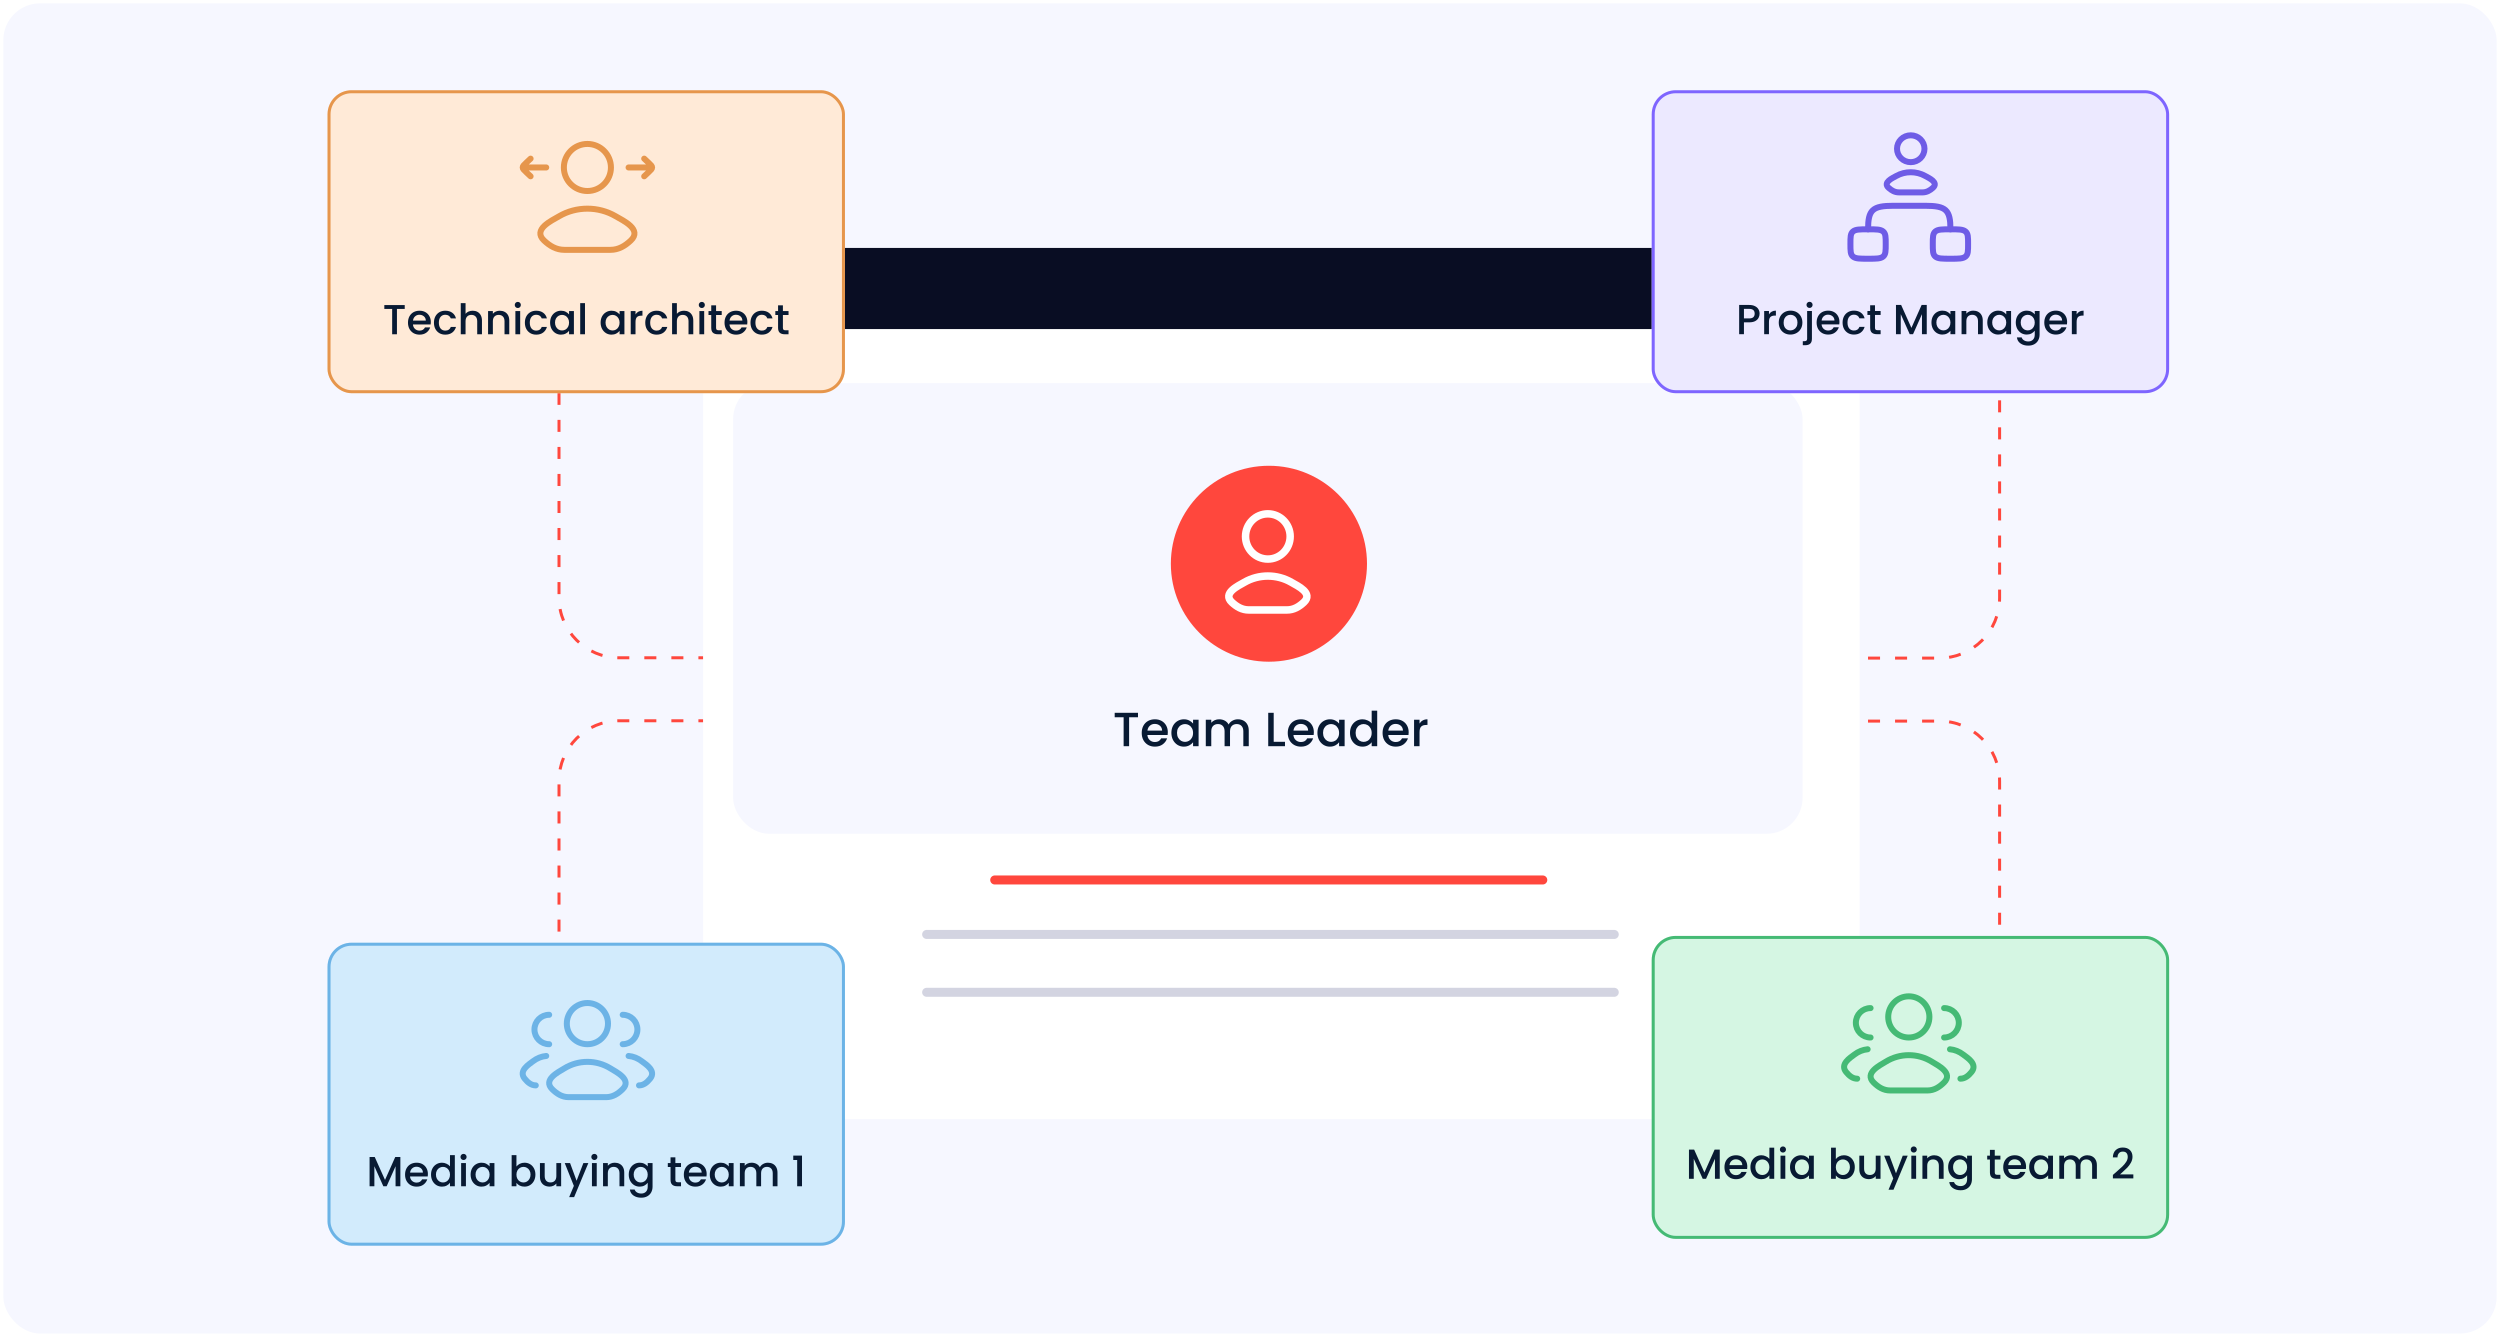 <svg width="748" height="400" viewBox="0 0 748 400" fill="none" xmlns="http://www.w3.org/2000/svg">
<rect x="0.5" y="0.5" width="747" height="399" rx="11.5" fill="#F6F7FF"/>
<rect x="0.5" y="0.5" width="747" height="399" rx="11.5" stroke="white"/>
<path d="M253.011 196.807H185.231C175.303 196.807 167.254 188.759 167.254 178.83V114.59" stroke="#FF473D" stroke-width="0.899" stroke-dasharray="3.6 4.49"/>
<path d="M253.011 215.649H185.231C175.303 215.649 167.254 223.698 167.254 233.626V297.866" stroke="#FF473D" stroke-width="0.899" stroke-dasharray="3.6 4.49"/>
<path d="M494.189 196.896H580.304C590.233 196.896 598.281 188.847 598.281 178.919V114.642" stroke="#FF473D" stroke-width="0.899" stroke-dasharray="3.6 4.49"/>
<path d="M494.189 215.747H580.304C590.233 215.747 598.281 223.795 598.281 233.724V298" stroke="#FF473D" stroke-width="0.899" stroke-dasharray="3.6 4.49"/>
<g filter="url(#filter0_d_9757_24540)">
<path d="M206.762 83.765C206.762 78.474 210.676 74.184 215.504 74.184H544.08C548.908 74.184 552.822 78.474 552.822 83.765V321.677C552.822 326.969 548.908 331.258 544.08 331.258H215.504C210.676 331.258 206.762 326.969 206.762 321.677V83.765Z" fill="white"/>
</g>
<path d="M206.762 75.089C206.762 74.589 210.676 74.184 215.504 74.184H544.08C548.908 74.184 552.822 74.589 552.822 75.089V97.549C552.822 98.049 548.908 98.454 544.08 98.454H215.504C210.676 98.454 206.762 98.049 206.762 97.549V75.089Z" fill="#090D23"/>
<path fill-rule="evenodd" clip-rule="evenodd" d="M537.603 79.068C541.891 79.068 545.367 82.544 545.367 86.832C545.367 91.12 541.891 94.596 537.603 94.596C533.315 94.596 529.839 91.12 529.839 86.832C529.839 82.544 533.315 79.068 537.603 79.068ZM537.603 82.765C539.849 82.765 541.669 84.586 541.669 86.832C541.669 89.078 539.849 90.899 537.603 90.899C535.357 90.899 533.536 89.078 533.536 86.832C533.536 84.586 535.357 82.765 537.603 82.765Z" fill="white"/>
<path fill-rule="evenodd" clip-rule="evenodd" d="M537.891 83.934C537.732 83.915 537.609 83.782 537.605 83.62V83.62V78.641C537.605 78.59 537.604 78.539 537.605 78.489C537.614 78.176 537.871 77.924 538.187 77.924C538.204 77.924 538.221 77.925 538.238 77.926C538.249 77.927 538.259 77.928 538.269 77.929C542.675 78.241 546.231 81.815 546.511 86.214C546.512 86.226 546.512 86.238 546.512 86.249C546.512 86.532 546.311 86.767 546.045 86.82C546.015 86.826 545.98 86.831 545.95 86.831L540.834 86.832H540.829H540.825C540.656 86.832 540.517 86.702 540.501 86.536C540.363 85.161 539.267 84.068 537.891 83.934L537.891 83.934Z" fill="#FF473D"/>
<rect x="219.346" y="114.633" width="319.994" height="134.829" rx="10.786" fill="#F6F7FF"/>
<ellipse cx="379.662" cy="168.671" rx="28.444" ry="28.415" fill="#FF473D" stroke="#FF473D" stroke-width="1.798"/>
<path d="M372.302 174.231C370.465 175.3 365.649 177.483 368.583 180.214C370.015 181.548 371.611 182.502 373.618 182.502H385.067C387.073 182.502 388.669 181.548 390.102 180.214C393.036 177.483 388.219 175.3 386.383 174.231C382.075 171.724 376.61 171.724 372.302 174.231Z" stroke="white" stroke-width="2.247"/>
<path d="M386.02 160.507C386.02 164.245 383.03 167.275 379.342 167.275C375.655 167.275 372.665 164.245 372.665 160.507C372.665 156.769 375.655 153.739 379.342 153.739C383.03 153.739 386.02 156.769 386.02 160.507Z" stroke="white" stroke-width="2.247"/>
<path d="M340.489 213.271V214.608H337.828V223.266H336.189V214.608H333.514V213.271H340.489ZM349.412 219.11C349.412 219.407 349.393 219.675 349.354 219.915H343.3C343.348 220.548 343.583 221.056 344.004 221.44C344.426 221.823 344.944 222.015 345.558 222.015C346.44 222.015 347.063 221.646 347.427 220.908H349.196C348.957 221.636 348.52 222.235 347.888 222.705C347.264 223.165 346.488 223.396 345.558 223.396C344.8 223.396 344.12 223.228 343.515 222.892C342.921 222.547 342.451 222.068 342.106 221.454C341.771 220.831 341.603 220.112 341.603 219.297C341.603 218.482 341.766 217.767 342.092 217.154C342.427 216.531 342.892 216.051 343.487 215.716C344.091 215.38 344.781 215.212 345.558 215.212C346.306 215.212 346.972 215.375 347.557 215.701C348.142 216.027 348.597 216.488 348.923 217.082C349.249 217.667 349.412 218.343 349.412 219.11ZM347.701 218.592C347.691 217.988 347.475 217.504 347.053 217.139C346.632 216.775 346.109 216.593 345.486 216.593C344.92 216.593 344.436 216.775 344.033 217.139C343.631 217.494 343.391 217.978 343.314 218.592H347.701ZM350.479 219.268C350.479 218.472 350.642 217.767 350.968 217.154C351.304 216.54 351.754 216.066 352.32 215.73C352.895 215.385 353.528 215.212 354.218 215.212C354.841 215.212 355.383 215.337 355.843 215.586C356.313 215.826 356.687 216.128 356.965 216.492V215.342H358.619V223.266H356.965V222.087C356.687 222.461 356.308 222.772 355.829 223.022C355.35 223.271 354.803 223.396 354.189 223.396C353.509 223.396 352.885 223.223 352.32 222.878C351.754 222.523 351.304 222.034 350.968 221.411C350.642 220.778 350.479 220.064 350.479 219.268ZM356.965 219.297C356.965 218.75 356.85 218.276 356.62 217.873C356.399 217.47 356.107 217.163 355.743 216.953C355.378 216.742 354.985 216.636 354.563 216.636C354.141 216.636 353.748 216.742 353.384 216.953C353.02 217.154 352.722 217.456 352.492 217.859C352.272 218.252 352.162 218.721 352.162 219.268C352.162 219.814 352.272 220.294 352.492 220.706C352.722 221.118 353.02 221.435 353.384 221.655C353.758 221.866 354.151 221.972 354.563 221.972C354.985 221.972 355.378 221.866 355.743 221.655C356.107 221.444 356.399 221.138 356.62 220.735C356.85 220.323 356.965 219.843 356.965 219.297ZM370.365 215.212C370.988 215.212 371.544 215.342 372.033 215.601C372.532 215.86 372.92 216.243 373.198 216.751C373.486 217.259 373.63 217.873 373.63 218.592V223.266H372.005V218.837C372.005 218.127 371.827 217.585 371.472 217.211C371.118 216.828 370.634 216.636 370.02 216.636C369.406 216.636 368.917 216.828 368.553 217.211C368.198 217.585 368.021 218.127 368.021 218.837V223.266H366.396V218.837C366.396 218.127 366.218 217.585 365.864 217.211C365.509 216.828 365.025 216.636 364.411 216.636C363.797 216.636 363.308 216.828 362.944 217.211C362.589 217.585 362.412 218.127 362.412 218.837V223.266H360.772V215.342H362.412V216.248C362.68 215.922 363.021 215.668 363.433 215.486C363.845 215.303 364.286 215.212 364.756 215.212C365.389 215.212 365.955 215.347 366.453 215.615C366.952 215.883 367.335 216.272 367.604 216.78C367.843 216.301 368.217 215.922 368.726 215.644C369.234 215.356 369.78 215.212 370.365 215.212ZM381.091 221.943H384.471V223.266H379.452V213.271H381.091V221.943ZM393.105 219.11C393.105 219.407 393.086 219.675 393.047 219.915H386.993C387.041 220.548 387.276 221.056 387.697 221.44C388.119 221.823 388.637 222.015 389.251 222.015C390.133 222.015 390.756 221.646 391.12 220.908H392.889C392.65 221.636 392.213 222.235 391.58 222.705C390.957 223.165 390.181 223.396 389.251 223.396C388.493 223.396 387.812 223.228 387.208 222.892C386.614 222.547 386.144 222.068 385.799 221.454C385.463 220.831 385.296 220.112 385.296 219.297C385.296 218.482 385.459 217.767 385.785 217.154C386.12 216.531 386.585 216.051 387.18 215.716C387.784 215.38 388.474 215.212 389.251 215.212C389.999 215.212 390.665 215.375 391.25 215.701C391.835 216.027 392.29 216.488 392.616 217.082C392.942 217.667 393.105 218.343 393.105 219.11ZM391.394 218.592C391.384 217.988 391.168 217.504 390.746 217.139C390.324 216.775 389.802 216.593 389.179 216.593C388.613 216.593 388.129 216.775 387.726 217.139C387.323 217.494 387.084 217.978 387.007 218.592H391.394ZM394.172 219.268C394.172 218.472 394.335 217.767 394.661 217.154C394.996 216.54 395.447 216.066 396.013 215.73C396.588 215.385 397.221 215.212 397.911 215.212C398.534 215.212 399.076 215.337 399.536 215.586C400.006 215.826 400.38 216.128 400.658 216.492V215.342H402.312V223.266H400.658V222.087C400.38 222.461 400.001 222.772 399.522 223.022C399.043 223.271 398.496 223.396 397.882 223.396C397.202 223.396 396.578 223.223 396.013 222.878C395.447 222.523 394.996 222.034 394.661 221.411C394.335 220.778 394.172 220.064 394.172 219.268ZM400.658 219.297C400.658 218.75 400.543 218.276 400.313 217.873C400.092 217.47 399.8 217.163 399.436 216.953C399.071 216.742 398.678 216.636 398.256 216.636C397.834 216.636 397.441 216.742 397.077 216.953C396.713 217.154 396.415 217.456 396.185 217.859C395.965 218.252 395.855 218.721 395.855 219.268C395.855 219.814 395.965 220.294 396.185 220.706C396.415 221.118 396.713 221.435 397.077 221.655C397.451 221.866 397.844 221.972 398.256 221.972C398.678 221.972 399.071 221.866 399.436 221.655C399.8 221.444 400.092 221.138 400.313 220.735C400.543 220.323 400.658 219.843 400.658 219.297ZM403.919 219.268C403.919 218.472 404.082 217.767 404.408 217.154C404.743 216.54 405.194 216.066 405.76 215.73C406.335 215.385 406.973 215.212 407.673 215.212C408.19 215.212 408.698 215.327 409.197 215.558C409.705 215.778 410.108 216.075 410.405 216.449V212.624H412.059V223.266H410.405V222.072C410.137 222.456 409.763 222.772 409.283 223.022C408.813 223.271 408.272 223.396 407.658 223.396C406.968 223.396 406.335 223.223 405.76 222.878C405.194 222.523 404.743 222.034 404.408 221.411C404.082 220.778 403.919 220.064 403.919 219.268ZM410.405 219.297C410.405 218.75 410.29 218.276 410.06 217.873C409.839 217.47 409.547 217.163 409.183 216.953C408.818 216.742 408.425 216.636 408.003 216.636C407.581 216.636 407.188 216.742 406.824 216.953C406.46 217.154 406.162 217.456 405.932 217.859C405.712 218.252 405.602 218.721 405.602 219.268C405.602 219.814 405.712 220.294 405.932 220.706C406.162 221.118 406.46 221.435 406.824 221.655C407.198 221.866 407.591 221.972 408.003 221.972C408.425 221.972 408.818 221.866 409.183 221.655C409.547 221.444 409.839 221.138 410.06 220.735C410.29 220.323 410.405 219.843 410.405 219.297ZM421.475 219.11C421.475 219.407 421.456 219.675 421.418 219.915H415.363C415.411 220.548 415.646 221.056 416.068 221.44C416.489 221.823 417.007 222.015 417.621 222.015C418.503 222.015 419.126 221.646 419.49 220.908H421.259C421.02 221.636 420.583 222.235 419.951 222.705C419.327 223.165 418.551 223.396 417.621 223.396C416.863 223.396 416.183 223.228 415.579 222.892C414.984 222.547 414.514 222.068 414.169 221.454C413.834 220.831 413.666 220.112 413.666 219.297C413.666 218.482 413.829 217.767 414.155 217.154C414.49 216.531 414.955 216.051 415.55 215.716C416.154 215.38 416.844 215.212 417.621 215.212C418.369 215.212 419.035 215.375 419.62 215.701C420.205 216.027 420.66 216.488 420.986 217.082C421.312 217.667 421.475 218.343 421.475 219.11ZM419.764 218.592C419.754 217.988 419.538 217.504 419.117 217.139C418.695 216.775 418.172 216.593 417.549 216.593C416.983 216.593 416.499 216.775 416.096 217.139C415.694 217.494 415.454 217.978 415.377 218.592H419.764ZM424.728 216.492C424.968 216.09 425.284 215.778 425.677 215.558C426.08 215.327 426.555 215.212 427.101 215.212V216.909H426.684C426.042 216.909 425.553 217.072 425.217 217.398C424.891 217.724 424.728 218.29 424.728 219.095V223.266H423.089V215.342H424.728V216.492Z" fill="#081A33"/>
<g filter="url(#filter1_b_9757_24540)">
<rect x="98" y="27" width="154.81" height="90.645" rx="7.191" fill="#FFEAD7"/>
<rect x="98.449" y="27.449" width="153.911" height="89.746" rx="6.741" stroke="#E6964C" stroke-width="0.899"/>
</g>
<path d="M121.094 91.268V92.438H118.766V100.014H117.332V92.438H114.991V91.268H121.094ZM128.902 96.377C128.902 96.637 128.885 96.872 128.852 97.082H123.554C123.596 97.635 123.801 98.08 124.17 98.416C124.54 98.751 124.993 98.919 125.529 98.919C126.301 98.919 126.847 98.596 127.165 97.95H128.713C128.503 98.588 128.122 99.112 127.568 99.523C127.023 99.926 126.343 100.127 125.529 100.127C124.867 100.127 124.271 99.98 123.743 99.687C123.222 99.385 122.811 98.965 122.509 98.428C122.216 97.883 122.069 97.254 122.069 96.541C122.069 95.828 122.211 95.203 122.497 94.666C122.79 94.12 123.197 93.701 123.717 93.407C124.246 93.114 124.85 92.967 125.529 92.967C126.184 92.967 126.767 93.109 127.279 93.395C127.79 93.68 128.189 94.083 128.474 94.603C128.759 95.115 128.902 95.706 128.902 96.377ZM127.404 95.924C127.396 95.396 127.207 94.972 126.838 94.653C126.469 94.334 126.012 94.175 125.467 94.175C124.972 94.175 124.548 94.334 124.196 94.653C123.843 94.963 123.633 95.387 123.566 95.924H127.404ZM129.836 96.541C129.836 95.828 129.978 95.203 130.263 94.666C130.557 94.12 130.96 93.701 131.471 93.407C131.983 93.114 132.57 92.967 133.233 92.967C134.072 92.967 134.764 93.168 135.31 93.571C135.863 93.965 136.237 94.531 136.43 95.27H134.882C134.756 94.926 134.555 94.657 134.278 94.464C134.001 94.271 133.653 94.175 133.233 94.175C132.646 94.175 132.176 94.385 131.824 94.804C131.48 95.215 131.308 95.794 131.308 96.541C131.308 97.287 131.48 97.87 131.824 98.29C132.176 98.709 132.646 98.919 133.233 98.919C134.064 98.919 134.613 98.554 134.882 97.824H136.43C136.228 98.529 135.851 99.091 135.297 99.511C134.743 99.922 134.055 100.127 133.233 100.127C132.57 100.127 131.983 99.98 131.471 99.687C130.96 99.385 130.557 98.965 130.263 98.428C129.978 97.883 129.836 97.254 129.836 96.541ZM141.446 92.967C141.974 92.967 142.444 93.08 142.855 93.307C143.275 93.533 143.602 93.869 143.837 94.313C144.08 94.758 144.202 95.295 144.202 95.924V100.014H142.78V96.138C142.78 95.517 142.624 95.043 142.314 94.716C142.004 94.38 141.58 94.213 141.043 94.213C140.506 94.213 140.078 94.38 139.759 94.716C139.449 95.043 139.294 95.517 139.294 96.138V100.014H137.859V90.702H139.294V93.885C139.537 93.592 139.843 93.365 140.212 93.206C140.59 93.047 141.001 92.967 141.446 92.967ZM149.53 92.967C150.075 92.967 150.562 93.08 150.99 93.307C151.426 93.533 151.766 93.869 152.009 94.313C152.252 94.758 152.374 95.295 152.374 95.924V100.014H150.952V96.138C150.952 95.517 150.797 95.043 150.486 94.716C150.176 94.38 149.752 94.213 149.215 94.213C148.678 94.213 148.25 94.38 147.932 94.716C147.621 95.043 147.466 95.517 147.466 96.138V100.014H146.031V93.08H147.466V93.873C147.701 93.588 147.999 93.365 148.36 93.206C148.729 93.047 149.119 92.967 149.53 92.967ZM154.934 92.162C154.674 92.162 154.455 92.073 154.279 91.897C154.103 91.721 154.015 91.503 154.015 91.243C154.015 90.983 154.103 90.765 154.279 90.588C154.455 90.412 154.674 90.324 154.934 90.324C155.185 90.324 155.399 90.412 155.575 90.588C155.752 90.765 155.84 90.983 155.84 91.243C155.84 91.503 155.752 91.721 155.575 91.897C155.399 92.073 155.185 92.162 154.934 92.162ZM155.638 93.08V100.014H154.204V93.08H155.638ZM157.044 96.541C157.044 95.828 157.186 95.203 157.471 94.666C157.765 94.12 158.168 93.701 158.679 93.407C159.191 93.114 159.779 92.967 160.441 92.967C161.28 92.967 161.972 93.168 162.518 93.571C163.071 93.965 163.445 94.531 163.638 95.27H162.09C161.964 94.926 161.763 94.657 161.486 94.464C161.209 94.271 160.861 94.175 160.441 94.175C159.854 94.175 159.384 94.385 159.032 94.804C158.688 95.215 158.516 95.794 158.516 96.541C158.516 97.287 158.688 97.87 159.032 98.29C159.384 98.709 159.854 98.919 160.441 98.919C161.272 98.919 161.821 98.554 162.09 97.824H163.638C163.436 98.529 163.059 99.091 162.505 99.511C161.951 99.922 161.263 100.127 160.441 100.127C159.779 100.127 159.191 99.98 158.679 99.687C158.168 99.385 157.765 98.965 157.471 98.428C157.186 97.883 157.044 97.254 157.044 96.541ZM164.589 96.516C164.589 95.819 164.732 95.203 165.017 94.666C165.311 94.129 165.705 93.713 166.2 93.42C166.703 93.118 167.257 92.967 167.861 92.967C168.406 92.967 168.88 93.076 169.283 93.294C169.694 93.504 170.021 93.768 170.264 94.087V93.08H171.712V100.014H170.264V98.982C170.021 99.309 169.69 99.582 169.27 99.8C168.851 100.018 168.373 100.127 167.836 100.127C167.24 100.127 166.695 99.976 166.2 99.674C165.705 99.364 165.311 98.936 165.017 98.391C164.732 97.837 164.589 97.212 164.589 96.516ZM170.264 96.541C170.264 96.062 170.164 95.647 169.962 95.295C169.769 94.943 169.514 94.674 169.195 94.49C168.876 94.305 168.532 94.213 168.163 94.213C167.794 94.213 167.45 94.305 167.131 94.49C166.812 94.666 166.552 94.93 166.351 95.282C166.158 95.626 166.061 96.037 166.061 96.516C166.061 96.994 166.158 97.413 166.351 97.774C166.552 98.135 166.812 98.412 167.131 98.605C167.458 98.789 167.802 98.881 168.163 98.881C168.532 98.881 168.876 98.789 169.195 98.605C169.514 98.42 169.769 98.151 169.962 97.799C170.164 97.438 170.264 97.019 170.264 96.541ZM175.03 90.702V100.014H173.596V90.702H175.03ZM179.705 96.516C179.705 95.819 179.847 95.203 180.132 94.666C180.426 94.129 180.82 93.713 181.315 93.42C181.819 93.118 182.372 92.967 182.976 92.967C183.522 92.967 183.996 93.076 184.398 93.294C184.81 93.504 185.137 93.768 185.38 94.087V93.08H186.827V100.014H185.38V98.982C185.137 99.309 184.805 99.582 184.386 99.8C183.966 100.018 183.488 100.127 182.951 100.127C182.356 100.127 181.81 99.976 181.315 99.674C180.82 99.364 180.426 98.936 180.132 98.391C179.847 97.837 179.705 97.212 179.705 96.516ZM185.38 96.541C185.38 96.062 185.279 95.647 185.078 95.295C184.885 94.943 184.629 94.674 184.31 94.49C183.992 94.305 183.648 94.213 183.278 94.213C182.909 94.213 182.565 94.305 182.247 94.49C181.928 94.666 181.668 94.93 181.466 95.282C181.273 95.626 181.177 96.037 181.177 96.516C181.177 96.994 181.273 97.413 181.466 97.774C181.668 98.135 181.928 98.412 182.247 98.605C182.574 98.789 182.918 98.881 183.278 98.881C183.648 98.881 183.992 98.789 184.31 98.605C184.629 98.42 184.885 98.151 185.078 97.799C185.279 97.438 185.38 97.019 185.38 96.541ZM190.146 94.087C190.356 93.734 190.633 93.462 190.977 93.269C191.329 93.067 191.744 92.967 192.222 92.967V94.452H191.857C191.295 94.452 190.868 94.594 190.574 94.88C190.289 95.165 190.146 95.66 190.146 96.365V100.014H188.711V93.08H190.146V94.087ZM193.063 96.541C193.063 95.828 193.205 95.203 193.491 94.666C193.784 94.12 194.187 93.701 194.699 93.407C195.211 93.114 195.798 92.967 196.461 92.967C197.299 92.967 197.992 93.168 198.537 93.571C199.091 93.965 199.464 94.531 199.657 95.27H198.109C197.983 94.926 197.782 94.657 197.505 94.464C197.228 94.271 196.88 94.175 196.461 94.175C195.873 94.175 195.403 94.385 195.051 94.804C194.707 95.215 194.535 95.794 194.535 96.541C194.535 97.287 194.707 97.87 195.051 98.29C195.403 98.709 195.873 98.919 196.461 98.919C197.291 98.919 197.841 98.554 198.109 97.824H199.657C199.456 98.529 199.078 99.091 198.524 99.511C197.971 99.922 197.283 100.127 196.461 100.127C195.798 100.127 195.211 99.98 194.699 99.687C194.187 99.385 193.784 98.965 193.491 98.428C193.205 97.883 193.063 97.254 193.063 96.541ZM204.673 92.967C205.202 92.967 205.671 93.08 206.082 93.307C206.502 93.533 206.829 93.869 207.064 94.313C207.307 94.758 207.429 95.295 207.429 95.924V100.014H206.007V96.138C206.007 95.517 205.852 95.043 205.541 94.716C205.231 94.38 204.807 94.213 204.27 94.213C203.733 94.213 203.306 94.38 202.987 94.716C202.676 95.043 202.521 95.517 202.521 96.138V100.014H201.087V90.702H202.521V93.885C202.764 93.592 203.071 93.365 203.44 93.206C203.817 93.047 204.228 92.967 204.673 92.967ZM209.989 92.162C209.729 92.162 209.51 92.073 209.334 91.897C209.158 91.721 209.07 91.503 209.07 91.243C209.07 90.983 209.158 90.765 209.334 90.588C209.51 90.412 209.729 90.324 209.989 90.324C210.24 90.324 210.454 90.412 210.63 90.588C210.807 90.765 210.895 90.983 210.895 91.243C210.895 91.503 210.807 91.721 210.63 91.897C210.454 92.073 210.24 92.162 209.989 92.162ZM210.693 93.08V100.014H209.259V93.08H210.693ZM214.251 94.25V98.089C214.251 98.349 214.309 98.537 214.427 98.655C214.553 98.764 214.762 98.818 215.056 98.818H215.937V100.014H214.804C214.158 100.014 213.663 99.863 213.319 99.561C212.975 99.259 212.803 98.768 212.803 98.089V94.25H211.985V93.08H212.803V91.356H214.251V93.08H215.937V94.25H214.251ZM223.614 96.377C223.614 96.637 223.597 96.872 223.564 97.082H218.266C218.308 97.635 218.513 98.08 218.882 98.416C219.251 98.751 219.704 98.919 220.241 98.919C221.013 98.919 221.559 98.596 221.877 97.95H223.425C223.215 98.588 222.834 99.112 222.28 99.523C221.735 99.926 221.055 100.127 220.241 100.127C219.579 100.127 218.983 99.98 218.454 99.687C217.934 99.385 217.523 98.965 217.221 98.428C216.928 97.883 216.781 97.254 216.781 96.541C216.781 95.828 216.923 95.203 217.209 94.666C217.502 94.12 217.909 93.701 218.429 93.407C218.958 93.114 219.562 92.967 220.241 92.967C220.896 92.967 221.479 93.109 221.991 93.395C222.502 93.68 222.901 94.083 223.186 94.603C223.471 95.115 223.614 95.706 223.614 96.377ZM222.116 95.924C222.108 95.396 221.919 94.972 221.55 94.653C221.181 94.334 220.724 94.175 220.178 94.175C219.684 94.175 219.26 94.334 218.907 94.653C218.555 94.963 218.345 95.387 218.278 95.924H222.116ZM224.548 96.541C224.548 95.828 224.69 95.203 224.975 94.666C225.269 94.12 225.672 93.701 226.183 93.407C226.695 93.114 227.282 92.967 227.945 92.967C228.784 92.967 229.476 93.168 230.022 93.571C230.575 93.965 230.949 94.531 231.142 95.27H229.594C229.468 94.926 229.267 94.657 228.99 94.464C228.713 94.271 228.365 94.175 227.945 94.175C227.358 94.175 226.888 94.385 226.536 94.804C226.192 95.215 226.02 95.794 226.02 96.541C226.02 97.287 226.192 97.87 226.536 98.29C226.888 98.709 227.358 98.919 227.945 98.919C228.776 98.919 229.325 98.554 229.594 97.824H231.142C230.94 98.529 230.563 99.091 230.009 99.511C229.455 99.922 228.767 100.127 227.945 100.127C227.282 100.127 226.695 99.98 226.183 99.687C225.672 99.385 225.269 98.965 224.975 98.428C224.69 97.883 224.548 97.254 224.548 96.541ZM234.245 94.25V98.089C234.245 98.349 234.304 98.537 234.421 98.655C234.547 98.764 234.757 98.818 235.05 98.818H235.931V100.014H234.799C234.153 100.014 233.658 99.863 233.314 99.561C232.97 99.259 232.798 98.768 232.798 98.089V94.25H231.98V93.08H232.798V91.356H234.245V93.08H235.931V94.25H234.245Z" fill="#081A33"/>
<g clip-path="url(#clip0_9757_24540)">
<path d="M167.267 64.712C165.053 66.01 159.249 68.659 162.784 71.974C164.511 73.594 166.434 74.752 168.852 74.752H182.65C185.068 74.752 186.991 73.594 188.718 71.974C192.253 68.659 186.449 66.01 184.235 64.712C179.044 61.669 172.458 61.669 167.267 64.712Z" stroke="#E6964C" stroke-width="1.798" stroke-linecap="round" stroke-linejoin="round"/>
<path d="M182.791 50.108C182.791 53.997 179.639 57.149 175.75 57.149C171.861 57.149 168.709 53.997 168.709 50.108C168.709 46.219 171.861 43.067 175.75 43.067C179.639 43.067 182.791 46.219 182.791 50.108Z" stroke="#E6964C" stroke-width="1.798"/>
<path d="M192.747 52.749L194.063 51.508C194.763 50.848 195.113 50.518 195.113 50.108C195.113 49.698 194.763 49.368 194.063 48.708L192.747 47.468M195.077 50.108L188.072 50.108" stroke="#E6964C" stroke-width="1.798" stroke-linecap="round" stroke-linejoin="round"/>
<path d="M158.754 52.749L157.438 51.508C156.738 50.848 156.388 50.518 156.388 50.108C156.388 49.698 156.738 49.368 157.438 48.708L158.754 47.468M156.424 50.108L163.429 50.108" stroke="#E6964C" stroke-width="1.798" stroke-linecap="round" stroke-linejoin="round"/>
</g>
<g filter="url(#filter2_b_9757_24540)">
<rect x="98" y="282.06" width="154.81" height="90.645" rx="7.191" fill="#D2EBFC"/>
<rect x="98.449" y="282.509" width="153.911" height="89.746" rx="6.741" stroke="#6CB3E6" stroke-width="0.899"/>
</g>
<g clip-path="url(#clip1_9757_24540)">
<path d="M191.196 324.747C192.515 324.747 193.564 323.917 194.506 322.756C196.434 320.381 193.268 318.482 192.06 317.552C190.833 316.607 189.462 316.071 188.073 315.946M186.312 312.425C188.743 312.425 190.713 310.455 190.713 308.024C190.713 305.594 188.743 303.624 186.312 303.624" stroke="#6CB3E6" stroke-width="1.798" stroke-linecap="round"/>
<path d="M160.306 324.747C158.987 324.747 157.938 323.917 156.996 322.756C155.068 320.381 158.234 318.482 159.441 317.552C160.669 316.607 162.039 316.071 163.429 315.946M164.309 312.425C161.878 312.425 159.908 310.455 159.908 308.024C159.908 305.594 161.878 303.624 164.309 303.624" stroke="#6CB3E6" stroke-width="1.798" stroke-linecap="round"/>
<path d="M168.858 319.662C167.059 320.774 162.343 323.045 165.216 325.887C166.619 327.275 168.181 328.268 170.146 328.268H181.357C183.321 328.268 184.884 327.275 186.287 325.887C189.159 323.045 184.443 320.774 182.645 319.662C178.427 317.054 173.075 317.054 168.858 319.662Z" stroke="#6CB3E6" stroke-width="1.798" stroke-linecap="round" stroke-linejoin="round"/>
<path d="M181.912 306.264C181.912 309.667 179.153 312.425 175.751 312.425C172.348 312.425 169.59 309.667 169.59 306.264C169.59 302.862 172.348 300.103 175.751 300.103C179.153 300.103 181.912 302.862 181.912 306.264Z" stroke="#6CB3E6" stroke-width="1.798"/>
</g>
<path d="M119.789 346.184V354.929H118.354V348.939L115.687 354.929H114.692L112.012 348.939V354.929H110.577V346.184H112.125L115.196 353.042L118.254 346.184H119.789ZM128.029 351.293C128.029 351.553 128.013 351.788 127.979 351.997H122.681C122.723 352.551 122.929 352.996 123.298 353.331C123.667 353.667 124.12 353.835 124.657 353.835C125.429 353.835 125.974 353.512 126.293 352.866H127.841C127.631 353.503 127.249 354.028 126.696 354.439C126.15 354.841 125.471 355.043 124.657 355.043C123.994 355.043 123.399 354.896 122.87 354.602C122.35 354.3 121.939 353.881 121.637 353.344C121.343 352.799 121.196 352.169 121.196 351.456C121.196 350.743 121.339 350.118 121.624 349.581C121.918 349.036 122.325 348.616 122.845 348.323C123.373 348.029 123.977 347.882 124.657 347.882C125.311 347.882 125.894 348.025 126.406 348.31C126.918 348.595 127.316 348.998 127.602 349.518C127.887 350.03 128.029 350.622 128.029 351.293ZM126.532 350.84C126.524 350.311 126.335 349.887 125.966 349.569C125.597 349.25 125.139 349.09 124.594 349.09C124.099 349.09 123.675 349.25 123.323 349.569C122.971 349.879 122.761 350.303 122.694 350.84H126.532ZM128.963 351.431C128.963 350.735 129.106 350.118 129.391 349.581C129.685 349.044 130.079 348.629 130.574 348.335C131.077 348.033 131.635 347.882 132.247 347.882C132.7 347.882 133.145 347.983 133.581 348.184C134.026 348.377 134.378 348.637 134.638 348.965V345.617H136.086V354.929H134.638V353.885C134.404 354.221 134.076 354.497 133.657 354.716C133.246 354.934 132.772 355.043 132.235 355.043C131.631 355.043 131.077 354.892 130.574 354.59C130.079 354.279 129.685 353.851 129.391 353.306C129.106 352.752 128.963 352.127 128.963 351.431ZM134.638 351.456C134.638 350.978 134.538 350.563 134.336 350.21C134.143 349.858 133.888 349.59 133.569 349.405C133.25 349.22 132.906 349.128 132.537 349.128C132.168 349.128 131.824 349.22 131.505 349.405C131.186 349.581 130.926 349.845 130.725 350.198C130.532 350.542 130.435 350.953 130.435 351.431C130.435 351.909 130.532 352.329 130.725 352.689C130.926 353.05 131.186 353.327 131.505 353.52C131.832 353.705 132.176 353.797 132.537 353.797C132.906 353.797 133.25 353.705 133.569 353.52C133.888 353.335 134.143 353.067 134.336 352.715C134.538 352.354 134.638 351.934 134.638 351.456ZM138.7 347.077C138.44 347.077 138.222 346.989 138.045 346.813C137.869 346.637 137.781 346.418 137.781 346.158C137.781 345.898 137.869 345.68 138.045 345.504C138.222 345.328 138.44 345.24 138.7 345.24C138.951 345.24 139.165 345.328 139.342 345.504C139.518 345.68 139.606 345.898 139.606 346.158C139.606 346.418 139.518 346.637 139.342 346.813C139.165 346.989 138.951 347.077 138.7 347.077ZM139.404 347.996V354.929H137.97V347.996H139.404ZM140.81 351.431C140.81 350.735 140.952 350.118 141.238 349.581C141.531 349.044 141.925 348.629 142.42 348.335C142.924 348.033 143.478 347.882 144.082 347.882C144.627 347.882 145.101 347.991 145.504 348.21C145.915 348.419 146.242 348.684 146.485 349.002V347.996H147.932V354.929H146.485V353.898C146.242 354.225 145.91 354.497 145.491 354.716C145.071 354.934 144.593 355.043 144.056 355.043C143.461 355.043 142.915 354.892 142.42 354.59C141.925 354.279 141.531 353.851 141.238 353.306C140.952 352.752 140.81 352.127 140.81 351.431ZM146.485 351.456C146.485 350.978 146.384 350.563 146.183 350.21C145.99 349.858 145.734 349.59 145.415 349.405C145.097 349.22 144.753 349.128 144.384 349.128C144.014 349.128 143.67 349.22 143.352 349.405C143.033 349.581 142.773 349.845 142.571 350.198C142.379 350.542 142.282 350.953 142.282 351.431C142.282 351.909 142.379 352.329 142.571 352.689C142.773 353.05 143.033 353.327 143.352 353.52C143.679 353.705 144.023 353.797 144.384 353.797C144.753 353.797 145.097 353.705 145.415 353.52C145.734 353.335 145.99 353.067 146.183 352.715C146.384 352.354 146.485 351.934 146.485 351.456ZM154.52 349.028C154.763 348.692 155.095 348.419 155.514 348.21C155.942 347.991 156.416 347.882 156.936 347.882C157.549 347.882 158.102 348.029 158.597 348.323C159.092 348.616 159.482 349.036 159.768 349.581C160.053 350.118 160.195 350.735 160.195 351.431C160.195 352.127 160.053 352.752 159.768 353.306C159.482 353.851 159.088 354.279 158.585 354.59C158.09 354.892 157.54 355.043 156.936 355.043C156.399 355.043 155.921 354.938 155.502 354.728C155.09 354.518 154.763 354.25 154.52 353.923V354.929H153.085V345.617H154.52V349.028ZM158.736 351.431C158.736 350.953 158.635 350.542 158.434 350.198C158.241 349.845 157.981 349.581 157.653 349.405C157.335 349.22 156.991 349.128 156.622 349.128C156.261 349.128 155.917 349.22 155.59 349.405C155.271 349.59 155.011 349.858 154.809 350.21C154.616 350.563 154.52 350.978 154.52 351.456C154.52 351.934 154.616 352.354 154.809 352.715C155.011 353.067 155.271 353.335 155.59 353.52C155.917 353.705 156.261 353.797 156.622 353.797C156.991 353.797 157.335 353.705 157.653 353.52C157.981 353.327 158.241 353.05 158.434 352.689C158.635 352.329 158.736 351.909 158.736 351.431ZM167.893 347.996V354.929H166.459V354.111C166.232 354.397 165.935 354.623 165.565 354.791C165.205 354.95 164.819 355.03 164.408 355.03C163.862 355.03 163.372 354.917 162.935 354.69C162.508 354.464 162.168 354.128 161.916 353.684C161.673 353.239 161.551 352.702 161.551 352.073V347.996H162.973V351.859C162.973 352.48 163.128 352.958 163.439 353.294C163.749 353.621 164.173 353.784 164.71 353.784C165.247 353.784 165.67 353.621 165.981 353.294C166.299 352.958 166.459 352.48 166.459 351.859V347.996H167.893ZM176.028 347.996L171.775 358.189H170.29L171.699 354.816L168.968 347.996H170.566L172.517 353.281L174.543 347.996H176.028ZM177.84 347.077C177.58 347.077 177.362 346.989 177.186 346.813C177.01 346.637 176.922 346.418 176.922 346.158C176.922 345.898 177.01 345.68 177.186 345.504C177.362 345.328 177.58 345.24 177.84 345.24C178.092 345.24 178.306 345.328 178.482 345.504C178.658 345.68 178.746 345.898 178.746 346.158C178.746 346.418 178.658 346.637 178.482 346.813C178.306 346.989 178.092 347.077 177.84 347.077ZM178.545 347.996V354.929H177.111V347.996H178.545ZM183.927 347.882C184.472 347.882 184.959 347.996 185.387 348.222C185.823 348.449 186.163 348.784 186.406 349.229C186.649 349.674 186.771 350.21 186.771 350.84V354.929H185.349V351.054C185.349 350.433 185.194 349.959 184.883 349.632C184.573 349.296 184.149 349.128 183.612 349.128C183.075 349.128 182.648 349.296 182.329 349.632C182.018 349.959 181.863 350.433 181.863 351.054V354.929H180.429V347.996H181.863V348.788C182.098 348.503 182.396 348.281 182.757 348.121C183.126 347.962 183.516 347.882 183.927 347.882ZM191.395 347.882C191.931 347.882 192.405 347.991 192.816 348.21C193.236 348.419 193.563 348.684 193.798 349.002V347.996H195.245V355.043C195.245 355.68 195.111 356.247 194.843 356.742C194.574 357.245 194.184 357.639 193.672 357.924C193.169 358.21 192.565 358.352 191.86 358.352C190.921 358.352 190.14 358.13 189.519 357.685C188.899 357.249 188.546 356.653 188.462 355.898H189.884C189.993 356.259 190.224 356.549 190.577 356.767C190.937 356.993 191.365 357.106 191.86 357.106C192.439 357.106 192.905 356.93 193.257 356.578C193.618 356.226 193.798 355.714 193.798 355.043V353.885C193.555 354.212 193.223 354.489 192.804 354.716C192.393 354.934 191.923 355.043 191.395 355.043C190.79 355.043 190.237 354.892 189.733 354.59C189.238 354.279 188.844 353.851 188.551 353.306C188.265 352.752 188.123 352.127 188.123 351.431C188.123 350.735 188.265 350.118 188.551 349.581C188.844 349.044 189.238 348.629 189.733 348.335C190.237 348.033 190.79 347.882 191.395 347.882ZM193.798 351.456C193.798 350.978 193.697 350.563 193.496 350.21C193.303 349.858 193.047 349.59 192.728 349.405C192.41 349.22 192.066 349.128 191.697 349.128C191.327 349.128 190.983 349.22 190.665 349.405C190.346 349.581 190.086 349.845 189.884 350.198C189.691 350.542 189.595 350.953 189.595 351.431C189.595 351.909 189.691 352.329 189.884 352.689C190.086 353.05 190.346 353.327 190.665 353.52C190.992 353.705 191.336 353.797 191.697 353.797C192.066 353.797 192.41 353.705 192.728 353.52C193.047 353.335 193.303 353.067 193.496 352.715C193.697 352.354 193.798 351.934 193.798 351.456ZM202.072 349.166V353.004C202.072 353.264 202.131 353.453 202.248 353.57C202.374 353.679 202.584 353.734 202.877 353.734H203.758V354.929H202.626C201.98 354.929 201.485 354.778 201.141 354.476C200.797 354.174 200.625 353.684 200.625 353.004V349.166H199.807V347.996H200.625V346.272H202.072V347.996H203.758V349.166H202.072ZM211.435 351.293C211.435 351.553 211.419 351.788 211.385 351.997H206.087C206.129 352.551 206.335 352.996 206.704 353.331C207.073 353.667 207.526 353.835 208.063 353.835C208.835 353.835 209.38 353.512 209.699 352.866H211.247C211.037 353.503 210.655 354.028 210.102 354.439C209.556 354.841 208.877 355.043 208.063 355.043C207.4 355.043 206.805 354.896 206.276 354.602C205.756 354.3 205.345 353.881 205.043 353.344C204.749 352.799 204.602 352.169 204.602 351.456C204.602 350.743 204.745 350.118 205.03 349.581C205.324 349.036 205.731 348.616 206.251 348.323C206.779 348.029 207.383 347.882 208.063 347.882C208.717 347.882 209.3 348.025 209.812 348.31C210.324 348.595 210.722 348.998 211.008 349.518C211.293 350.03 211.435 350.622 211.435 351.293ZM209.938 350.84C209.93 350.311 209.741 349.887 209.372 349.569C209.003 349.25 208.545 349.09 208 349.09C207.505 349.09 207.081 349.25 206.729 349.569C206.377 349.879 206.167 350.303 206.1 350.84H209.938ZM212.369 351.431C212.369 350.735 212.512 350.118 212.797 349.581C213.091 349.044 213.485 348.629 213.98 348.335C214.483 348.033 215.037 347.882 215.641 347.882C216.186 347.882 216.66 347.991 217.063 348.21C217.474 348.419 217.801 348.684 218.044 349.002V347.996H219.492V354.929H218.044V353.898C217.801 354.225 217.47 354.497 217.05 354.716C216.631 354.934 216.153 355.043 215.616 355.043C215.02 355.043 214.475 354.892 213.98 354.59C213.485 354.279 213.091 353.851 212.797 353.306C212.512 352.752 212.369 352.127 212.369 351.431ZM218.044 351.456C218.044 350.978 217.944 350.563 217.742 350.21C217.549 349.858 217.294 349.59 216.975 349.405C216.656 349.22 216.312 349.128 215.943 349.128C215.574 349.128 215.23 349.22 214.911 349.405C214.592 349.581 214.332 349.845 214.131 350.198C213.938 350.542 213.841 350.953 213.841 351.431C213.841 351.909 213.938 352.329 214.131 352.689C214.332 353.05 214.592 353.327 214.911 353.52C215.238 353.705 215.582 353.797 215.943 353.797C216.312 353.797 216.656 353.705 216.975 353.52C217.294 353.335 217.549 353.067 217.742 352.715C217.944 352.354 218.044 351.934 218.044 351.456ZM229.769 347.882C230.315 347.882 230.801 347.996 231.229 348.222C231.665 348.449 232.005 348.784 232.248 349.229C232.5 349.674 232.626 350.21 232.626 350.84V354.929H231.204V351.054C231.204 350.433 231.049 349.959 230.738 349.632C230.428 349.296 230.004 349.128 229.467 349.128C228.93 349.128 228.503 349.296 228.184 349.632C227.873 349.959 227.718 350.433 227.718 351.054V354.929H226.296V351.054C226.296 350.433 226.141 349.959 225.831 349.632C225.52 349.296 225.097 349.128 224.56 349.128C224.023 349.128 223.595 349.296 223.276 349.632C222.966 349.959 222.81 350.433 222.81 351.054V354.929H221.376V347.996H222.81V348.788C223.045 348.503 223.343 348.281 223.704 348.121C224.065 347.962 224.451 347.882 224.862 347.882C225.415 347.882 225.91 348 226.347 348.235C226.783 348.47 227.118 348.809 227.353 349.254C227.563 348.835 227.89 348.503 228.335 348.26C228.779 348.008 229.258 347.882 229.769 347.882ZM237.343 347.064V345.756H239.96V354.929H238.513V347.064H237.343Z" fill="#081A33"/>
<g filter="url(#filter3_b_9757_24540)">
<rect x="494.191" y="27" width="154.81" height="90.645" rx="7.191" fill="#ECE9FF"/>
<rect x="494.641" y="27.449" width="153.911" height="89.746" rx="6.741" stroke="#7E65FF" stroke-width="0.899"/>
</g>
<path d="M526.47 93.849C526.47 94.293 526.365 94.713 526.156 95.107C525.946 95.501 525.61 95.824 525.149 96.076C524.688 96.319 524.096 96.441 523.375 96.441H521.789V99.99H520.354V91.244H523.375C524.046 91.244 524.612 91.361 525.073 91.596C525.543 91.823 525.891 92.133 526.118 92.527C526.353 92.921 526.47 93.362 526.47 93.849ZM523.375 95.27C523.92 95.27 524.327 95.149 524.595 94.906C524.864 94.654 524.998 94.302 524.998 93.849C524.998 92.892 524.457 92.414 523.375 92.414H521.789V95.27H523.375ZM529.273 94.062C529.483 93.71 529.76 93.437 530.104 93.245C530.456 93.043 530.871 92.942 531.349 92.942V94.427H530.985C530.422 94.427 529.995 94.57 529.701 94.855C529.416 95.141 529.273 95.635 529.273 96.34V99.99H527.839V93.056H529.273V94.062ZM535.676 100.103C535.021 100.103 534.43 99.956 533.901 99.662C533.373 99.36 532.958 98.941 532.656 98.404C532.354 97.859 532.203 97.229 532.203 96.516C532.203 95.812 532.358 95.187 532.668 94.641C532.979 94.096 533.402 93.677 533.939 93.383C534.476 93.089 535.076 92.942 535.739 92.942C536.401 92.942 537.001 93.089 537.538 93.383C538.075 93.677 538.499 94.096 538.809 94.641C539.12 95.187 539.275 95.812 539.275 96.516C539.275 97.221 539.115 97.846 538.797 98.391C538.478 98.937 538.042 99.36 537.488 99.662C536.942 99.956 536.338 100.103 535.676 100.103ZM535.676 98.857C536.045 98.857 536.389 98.769 536.708 98.593C537.035 98.416 537.299 98.152 537.5 97.8C537.702 97.448 537.802 97.02 537.802 96.516C537.802 96.013 537.706 95.589 537.513 95.245C537.32 94.893 537.064 94.629 536.745 94.453C536.427 94.276 536.083 94.188 535.713 94.188C535.344 94.188 535 94.276 534.682 94.453C534.371 94.629 534.124 94.893 533.939 95.245C533.755 95.589 533.662 96.013 533.662 96.516C533.662 97.263 533.851 97.842 534.229 98.253C534.614 98.656 535.097 98.857 535.676 98.857ZM541.423 92.137C541.163 92.137 540.945 92.049 540.768 91.873C540.592 91.697 540.504 91.478 540.504 91.218C540.504 90.958 540.592 90.74 540.768 90.564C540.945 90.388 541.163 90.3 541.423 90.3C541.674 90.3 541.888 90.388 542.065 90.564C542.241 90.74 542.329 90.958 542.329 91.218C542.329 91.478 542.241 91.697 542.065 91.873C541.888 92.049 541.674 92.137 541.423 92.137ZM542.127 101.349C542.127 102.028 541.955 102.519 541.612 102.821C541.276 103.131 540.785 103.287 540.139 103.287H539.397V102.078H539.888C540.181 102.078 540.387 102.02 540.504 101.902C540.63 101.793 540.693 101.609 540.693 101.349V93.056H542.127V101.349ZM550.366 96.353C550.366 96.613 550.349 96.848 550.316 97.057H545.018C545.06 97.611 545.265 98.056 545.634 98.391C546.003 98.727 546.456 98.895 546.993 98.895C547.765 98.895 548.31 98.572 548.629 97.926H550.177C549.967 98.563 549.586 99.088 549.032 99.499C548.487 99.901 547.807 100.103 546.993 100.103C546.331 100.103 545.735 99.956 545.206 99.662C544.686 99.36 544.275 98.941 543.973 98.404C543.68 97.859 543.533 97.229 543.533 96.516C543.533 95.803 543.675 95.178 543.961 94.641C544.254 94.096 544.661 93.677 545.181 93.383C545.71 93.089 546.314 92.942 546.993 92.942C547.648 92.942 548.231 93.085 548.743 93.37C549.254 93.656 549.653 94.058 549.938 94.578C550.223 95.09 550.366 95.682 550.366 96.353ZM548.868 95.9C548.86 95.371 548.671 94.948 548.302 94.629C547.933 94.31 547.476 94.15 546.93 94.15C546.435 94.15 546.012 94.31 545.659 94.629C545.307 94.939 545.097 95.363 545.03 95.9H548.868ZM551.299 96.516C551.299 95.803 551.442 95.178 551.727 94.641C552.021 94.096 552.424 93.677 552.935 93.383C553.447 93.089 554.034 92.942 554.697 92.942C555.536 92.942 556.228 93.144 556.774 93.546C557.327 93.941 557.701 94.507 557.893 95.245H556.346C556.22 94.901 556.018 94.633 555.742 94.44C555.465 94.247 555.117 94.15 554.697 94.15C554.11 94.15 553.64 94.36 553.288 94.78C552.944 95.191 552.772 95.77 552.772 96.516C552.772 97.263 552.944 97.846 553.288 98.266C553.64 98.685 554.11 98.895 554.697 98.895C555.528 98.895 556.077 98.53 556.346 97.8H557.893C557.692 98.505 557.315 99.067 556.761 99.486C556.207 99.897 555.519 100.103 554.697 100.103C554.034 100.103 553.447 99.956 552.935 99.662C552.424 99.36 552.021 98.941 551.727 98.404C551.442 97.859 551.299 97.229 551.299 96.516ZM560.997 94.226V98.064C560.997 98.324 561.056 98.513 561.173 98.63C561.299 98.74 561.509 98.794 561.802 98.794H562.683V99.99H561.551C560.905 99.99 560.41 99.838 560.066 99.537C559.722 99.234 559.55 98.744 559.55 98.064V94.226H558.732V93.056H559.55V91.332H560.997V93.056H562.683V94.226H560.997ZM576.486 91.244V99.99H575.051V93.999L572.383 99.99H571.389L568.709 93.999V99.99H567.274V91.244H568.822L571.893 98.102L574.95 91.244H576.486ZM577.893 96.491C577.893 95.795 578.036 95.178 578.321 94.641C578.615 94.104 579.009 93.689 579.504 93.395C580.007 93.094 580.561 92.942 581.165 92.942C581.71 92.942 582.184 93.052 582.587 93.27C582.998 93.479 583.325 93.744 583.568 94.062V93.056H585.016V99.99H583.568V98.958C583.325 99.285 582.994 99.558 582.574 99.776C582.155 99.994 581.677 100.103 581.14 100.103C580.544 100.103 579.999 99.952 579.504 99.65C579.009 99.339 578.615 98.912 578.321 98.366C578.036 97.812 577.893 97.188 577.893 96.491ZM583.568 96.516C583.568 96.038 583.468 95.623 583.266 95.27C583.073 94.918 582.818 94.65 582.499 94.465C582.18 94.281 581.836 94.188 581.467 94.188C581.098 94.188 580.754 94.281 580.435 94.465C580.116 94.641 579.856 94.906 579.655 95.258C579.462 95.602 579.365 96.013 579.365 96.491C579.365 96.969 579.462 97.389 579.655 97.749C579.856 98.11 580.116 98.387 580.435 98.58C580.762 98.765 581.106 98.857 581.467 98.857C581.836 98.857 582.18 98.765 582.499 98.58C582.818 98.395 583.073 98.127 583.266 97.775C583.468 97.414 583.568 96.995 583.568 96.516ZM590.398 92.942C590.944 92.942 591.43 93.056 591.858 93.282C592.294 93.509 592.634 93.844 592.877 94.289C593.121 94.734 593.242 95.27 593.242 95.9V99.99H591.82V96.114C591.82 95.493 591.665 95.019 591.355 94.692C591.044 94.356 590.621 94.188 590.084 94.188C589.547 94.188 589.119 94.356 588.8 94.692C588.49 95.019 588.334 95.493 588.334 96.114V99.99H586.9V93.056H588.334V93.849C588.569 93.563 588.867 93.341 589.228 93.181C589.597 93.022 589.987 92.942 590.398 92.942ZM594.594 96.491C594.594 95.795 594.737 95.178 595.022 94.641C595.315 94.104 595.71 93.689 596.205 93.395C596.708 93.094 597.262 92.942 597.866 92.942C598.411 92.942 598.885 93.052 599.288 93.27C599.699 93.479 600.026 93.744 600.269 94.062V93.056H601.716V99.99H600.269V98.958C600.026 99.285 599.695 99.558 599.275 99.776C598.856 99.994 598.377 100.103 597.841 100.103C597.245 100.103 596.7 99.952 596.205 99.65C595.71 99.339 595.315 98.912 595.022 98.366C594.737 97.812 594.594 97.188 594.594 96.491ZM600.269 96.516C600.269 96.038 600.169 95.623 599.967 95.27C599.774 94.918 599.518 94.65 599.2 94.465C598.881 94.281 598.537 94.188 598.168 94.188C597.799 94.188 597.455 94.281 597.136 94.465C596.817 94.641 596.557 94.906 596.356 95.258C596.163 95.602 596.066 96.013 596.066 96.491C596.066 96.969 596.163 97.389 596.356 97.749C596.557 98.11 596.817 98.387 597.136 98.58C597.463 98.765 597.807 98.857 598.168 98.857C598.537 98.857 598.881 98.765 599.2 98.58C599.518 98.395 599.774 98.127 599.967 97.775C600.169 97.414 600.269 96.995 600.269 96.516ZM606.394 92.942C606.931 92.942 607.405 93.052 607.816 93.27C608.236 93.479 608.563 93.744 608.798 94.062V93.056H610.245V100.103C610.245 100.74 610.111 101.307 609.842 101.802C609.574 102.305 609.184 102.699 608.672 102.984C608.169 103.27 607.565 103.412 606.86 103.412C605.92 103.412 605.14 103.19 604.519 102.745C603.899 102.309 603.546 101.714 603.462 100.958H604.884C604.993 101.319 605.224 101.609 605.576 101.827C605.937 102.053 606.365 102.167 606.86 102.167C607.439 102.167 607.904 101.99 608.257 101.638C608.618 101.286 608.798 100.774 608.798 100.103V98.945C608.555 99.272 608.223 99.549 607.804 99.776C607.393 99.994 606.923 100.103 606.394 100.103C605.79 100.103 605.237 99.952 604.733 99.65C604.238 99.339 603.844 98.912 603.55 98.366C603.265 97.812 603.122 97.188 603.122 96.491C603.122 95.795 603.265 95.178 603.55 94.641C603.844 94.104 604.238 93.689 604.733 93.395C605.237 93.094 605.79 92.942 606.394 92.942ZM608.798 96.516C608.798 96.038 608.697 95.623 608.496 95.27C608.303 94.918 608.047 94.65 607.728 94.465C607.409 94.281 607.065 94.188 606.696 94.188C606.327 94.188 605.983 94.281 605.664 94.465C605.346 94.641 605.086 94.906 604.884 95.258C604.691 95.602 604.595 96.013 604.595 96.491C604.595 96.969 604.691 97.389 604.884 97.749C605.086 98.11 605.346 98.387 605.664 98.58C605.992 98.765 606.336 98.857 606.696 98.857C607.065 98.857 607.409 98.765 607.728 98.58C608.047 98.395 608.303 98.127 608.496 97.775C608.697 97.414 608.798 96.995 608.798 96.516ZM618.484 96.353C618.484 96.613 618.467 96.848 618.434 97.057H613.136C613.178 97.611 613.384 98.056 613.753 98.391C614.122 98.727 614.575 98.895 615.112 98.895C615.884 98.895 616.429 98.572 616.748 97.926H618.295C618.086 98.563 617.704 99.088 617.15 99.499C616.605 99.901 615.925 100.103 615.112 100.103C614.449 100.103 613.853 99.956 613.325 99.662C612.805 99.36 612.394 98.941 612.092 98.404C611.798 97.859 611.651 97.229 611.651 96.516C611.651 95.803 611.794 95.178 612.079 94.641C612.373 94.096 612.779 93.677 613.3 93.383C613.828 93.089 614.432 92.942 615.112 92.942C615.766 92.942 616.349 93.085 616.861 93.37C617.373 93.656 617.771 94.058 618.056 94.578C618.342 95.09 618.484 95.682 618.484 96.353ZM616.987 95.9C616.978 95.371 616.79 94.948 616.42 94.629C616.051 94.31 615.594 94.15 615.049 94.15C614.554 94.15 614.13 94.31 613.778 94.629C613.425 94.939 613.216 95.363 613.149 95.9H616.987ZM621.331 94.062C621.54 93.71 621.817 93.437 622.161 93.245C622.513 93.043 622.929 92.942 623.407 92.942V94.427H623.042C622.48 94.427 622.052 94.57 621.758 94.855C621.473 95.141 621.331 95.635 621.331 96.34V99.99H619.896V93.056H621.331V94.062Z" fill="#081A33"/>
<path d="M553.646 73.01C553.646 70.936 553.646 69.899 554.419 69.254C555.192 68.61 556.437 68.61 558.926 68.61C561.416 68.61 562.66 68.61 563.434 69.254C564.207 69.899 564.207 70.936 564.207 73.01C564.207 75.085 564.207 76.122 563.434 76.767C562.66 77.411 561.416 77.411 558.926 77.411C556.437 77.411 555.192 77.411 554.419 76.767C553.646 76.122 553.646 75.085 553.646 73.01Z" stroke="#6E5CE6" stroke-width="1.798"/>
<path d="M578.29 73.01C578.29 70.936 578.29 69.899 579.063 69.254C579.837 68.61 581.081 68.61 583.571 68.61C586.06 68.61 587.305 68.61 588.078 69.254C588.852 69.899 588.852 70.936 588.852 73.01C588.852 75.085 588.852 76.122 588.078 76.767C587.305 77.411 586.06 77.411 583.571 77.411C581.081 77.411 579.837 77.411 579.063 76.767C578.29 76.122 578.29 75.085 578.29 73.01Z" stroke="#6E5CE6" stroke-width="1.798"/>
<path d="M583.57 68.61C583.57 62.785 582.261 61.569 575.988 61.569H566.509C560.236 61.569 558.927 62.785 558.927 68.61" stroke="#6E5CE6" stroke-width="1.798" stroke-linecap="round" stroke-linejoin="round"/>
<path d="M567.364 52.65C566.234 53.285 563.27 54.581 565.075 56.202C565.957 56.995 566.939 57.561 568.174 57.561H575.22C576.454 57.561 577.436 56.995 578.318 56.202C580.123 54.581 577.16 53.285 576.029 52.65C573.378 51.161 570.015 51.161 567.364 52.65Z" stroke="#6E5CE6" stroke-width="1.798"/>
<path d="M575.806 44.501C575.806 46.721 573.966 48.52 571.697 48.52C569.427 48.52 567.588 46.721 567.588 44.501C567.588 42.282 569.427 40.483 571.697 40.483C573.966 40.483 575.806 42.282 575.806 44.501Z" stroke="#6E5CE6" stroke-width="1.798"/>
<g filter="url(#filter4_b_9757_24540)">
<rect x="494.192" y="280.023" width="154.81" height="90.645" rx="7.191" fill="#D5F6E3"/>
<rect x="494.642" y="280.472" width="153.911" height="89.746" rx="6.741" stroke="#45BA75" stroke-width="0.899"/>
</g>
<path d="M514.55 343.956V352.702H513.115V346.712L510.447 352.702H509.453L506.773 346.712V352.702H505.338V343.956H506.886L509.957 350.814L513.014 343.956H514.55ZM522.79 349.065C522.79 349.325 522.773 349.56 522.74 349.77H517.442C517.484 350.323 517.689 350.768 518.059 351.103C518.428 351.439 518.881 351.607 519.418 351.607C520.189 351.607 520.735 351.284 521.054 350.638H522.601C522.392 351.275 522.01 351.8 521.456 352.211C520.911 352.614 520.231 352.815 519.418 352.815C518.755 352.815 518.159 352.668 517.631 352.374C517.111 352.072 516.699 351.653 516.397 351.116C516.104 350.571 515.957 349.942 515.957 349.228C515.957 348.515 516.1 347.89 516.385 347.353C516.679 346.808 517.085 346.389 517.606 346.095C518.134 345.801 518.738 345.655 519.418 345.655C520.072 345.655 520.655 345.797 521.167 346.082C521.679 346.368 522.077 346.77 522.362 347.291C522.648 347.802 522.79 348.394 522.79 349.065ZM521.293 348.612C521.284 348.083 521.096 347.66 520.726 347.341C520.357 347.022 519.9 346.863 519.355 346.863C518.86 346.863 518.436 347.022 518.084 347.341C517.731 347.651 517.522 348.075 517.455 348.612H521.293ZM523.724 349.203C523.724 348.507 523.866 347.89 524.152 347.353C524.445 346.817 524.84 346.401 525.334 346.108C525.838 345.806 526.396 345.655 527.008 345.655C527.461 345.655 527.906 345.755 528.342 345.957C528.787 346.15 529.139 346.41 529.399 346.737V343.389H530.846V352.702H529.399V351.657C529.164 351.993 528.837 352.27 528.418 352.488C528.006 352.706 527.532 352.815 526.996 352.815C526.392 352.815 525.838 352.664 525.334 352.362C524.84 352.051 524.445 351.624 524.152 351.078C523.866 350.525 523.724 349.9 523.724 349.203ZM529.399 349.228C529.399 348.75 529.298 348.335 529.097 347.983C528.904 347.63 528.648 347.362 528.329 347.177C528.011 346.993 527.667 346.9 527.298 346.9C526.928 346.9 526.585 346.993 526.266 347.177C525.947 347.353 525.687 347.618 525.485 347.97C525.293 348.314 525.196 348.725 525.196 349.203C525.196 349.681 525.293 350.101 525.485 350.462C525.687 350.822 525.947 351.099 526.266 351.292C526.593 351.477 526.937 351.569 527.298 351.569C527.667 351.569 528.011 351.477 528.329 351.292C528.648 351.108 528.904 350.839 529.097 350.487C529.298 350.126 529.399 349.707 529.399 349.228ZM533.46 344.849C533.2 344.849 532.982 344.761 532.806 344.585C532.63 344.409 532.542 344.191 532.542 343.931C532.542 343.671 532.63 343.452 532.806 343.276C532.982 343.1 533.2 343.012 533.46 343.012C533.712 343.012 533.926 343.1 534.102 343.276C534.278 343.452 534.366 343.671 534.366 343.931C534.366 344.191 534.278 344.409 534.102 344.585C533.926 344.761 533.712 344.849 533.46 344.849ZM534.165 345.768V352.702H532.731V345.768H534.165ZM535.57 349.203C535.57 348.507 535.713 347.89 535.998 347.353C536.292 346.817 536.686 346.401 537.181 346.108C537.685 345.806 538.238 345.655 538.842 345.655C539.388 345.655 539.862 345.764 540.264 345.982C540.675 346.192 541.003 346.456 541.246 346.775V345.768H542.693V352.702H541.246V351.67C541.003 351.997 540.671 352.27 540.252 352.488C539.832 352.706 539.354 352.815 538.817 352.815C538.221 352.815 537.676 352.664 537.181 352.362C536.686 352.051 536.292 351.624 535.998 351.078C535.713 350.525 535.57 349.9 535.57 349.203ZM541.246 349.228C541.246 348.75 541.145 348.335 540.944 347.983C540.751 347.63 540.495 347.362 540.176 347.177C539.857 346.993 539.513 346.9 539.144 346.9C538.775 346.9 538.431 346.993 538.112 347.177C537.794 347.353 537.534 347.618 537.332 347.97C537.139 348.314 537.043 348.725 537.043 349.203C537.043 349.681 537.139 350.101 537.332 350.462C537.534 350.822 537.794 351.099 538.112 351.292C538.44 351.477 538.784 351.569 539.144 351.569C539.513 351.569 539.857 351.477 540.176 351.292C540.495 351.108 540.751 350.839 540.944 350.487C541.145 350.126 541.246 349.707 541.246 349.228ZM549.281 346.8C549.524 346.464 549.855 346.192 550.275 345.982C550.703 345.764 551.177 345.655 551.697 345.655C552.309 345.655 552.863 345.801 553.358 346.095C553.853 346.389 554.243 346.808 554.528 347.353C554.813 347.89 554.956 348.507 554.956 349.203C554.956 349.9 554.813 350.525 554.528 351.078C554.243 351.624 553.849 352.051 553.345 352.362C552.85 352.664 552.301 352.815 551.697 352.815C551.16 352.815 550.682 352.71 550.262 352.5C549.851 352.291 549.524 352.022 549.281 351.695V352.702H547.846V343.389H549.281V346.8ZM553.496 349.203C553.496 348.725 553.396 348.314 553.194 347.97C553.001 347.618 552.741 347.353 552.414 347.177C552.095 346.993 551.751 346.9 551.382 346.9C551.021 346.9 550.678 346.993 550.35 347.177C550.032 347.362 549.771 347.63 549.57 347.983C549.377 348.335 549.281 348.75 549.281 349.228C549.281 349.707 549.377 350.126 549.57 350.487C549.771 350.839 550.032 351.108 550.35 351.292C550.678 351.477 551.021 351.569 551.382 351.569C551.751 351.569 552.095 351.477 552.414 351.292C552.741 351.099 553.001 350.822 553.194 350.462C553.396 350.101 553.496 349.681 553.496 349.203ZM562.654 345.768V352.702H561.22V351.884C560.993 352.169 560.695 352.395 560.326 352.563C559.965 352.723 559.579 352.802 559.168 352.802C558.623 352.802 558.132 352.689 557.696 352.463C557.268 352.236 556.928 351.9 556.677 351.456C556.433 351.011 556.312 350.474 556.312 349.845V345.768H557.734V349.631C557.734 350.252 557.889 350.73 558.199 351.066C558.51 351.393 558.933 351.557 559.47 351.557C560.007 351.557 560.431 351.393 560.741 351.066C561.06 350.73 561.22 350.252 561.22 349.631V345.768H562.654ZM570.789 345.768L566.535 355.961H565.05L566.46 352.588L563.729 345.768H565.327L567.278 351.053L569.304 345.768H570.789ZM572.601 344.849C572.341 344.849 572.123 344.761 571.947 344.585C571.771 344.409 571.683 344.191 571.683 343.931C571.683 343.671 571.771 343.452 571.947 343.276C572.123 343.1 572.341 343.012 572.601 343.012C572.853 343.012 573.067 343.1 573.243 343.276C573.419 343.452 573.507 343.671 573.507 343.931C573.507 344.191 573.419 344.409 573.243 344.585C573.067 344.761 572.853 344.849 572.601 344.849ZM573.306 345.768V352.702H571.871V345.768H573.306ZM578.688 345.655C579.233 345.655 579.72 345.768 580.147 345.994C580.584 346.221 580.923 346.556 581.167 347.001C581.41 347.446 581.532 347.983 581.532 348.612V352.702H580.11V348.826C580.11 348.205 579.954 347.731 579.644 347.404C579.334 347.068 578.91 346.9 578.373 346.9C577.836 346.9 577.408 347.068 577.09 347.404C576.779 347.731 576.624 348.205 576.624 348.826V352.702H575.189V345.768H576.624V346.561C576.859 346.275 577.157 346.053 577.517 345.894C577.886 345.734 578.277 345.655 578.688 345.655ZM586.155 345.655C586.692 345.655 587.166 345.764 587.577 345.982C587.997 346.192 588.324 346.456 588.559 346.775V345.768H590.006V352.815C590.006 353.453 589.872 354.019 589.603 354.514C589.335 355.017 588.945 355.411 588.433 355.697C587.93 355.982 587.326 356.125 586.621 356.125C585.681 356.125 584.901 355.902 584.28 355.458C583.659 355.021 583.307 354.426 583.223 353.671H584.645C584.754 354.031 584.985 354.321 585.337 354.539C585.698 354.765 586.126 354.879 586.621 354.879C587.2 354.879 587.665 354.703 588.018 354.35C588.378 353.998 588.559 353.486 588.559 352.815V351.657C588.315 351.984 587.984 352.261 587.565 352.488C587.154 352.706 586.684 352.815 586.155 352.815C585.551 352.815 584.997 352.664 584.494 352.362C583.999 352.051 583.605 351.624 583.311 351.078C583.026 350.525 582.883 349.9 582.883 349.203C582.883 348.507 583.026 347.89 583.311 347.353C583.605 346.817 583.999 346.401 584.494 346.108C584.997 345.806 585.551 345.655 586.155 345.655ZM588.559 349.228C588.559 348.75 588.458 348.335 588.257 347.983C588.064 347.63 587.808 347.362 587.489 347.177C587.17 346.993 586.826 346.9 586.457 346.9C586.088 346.9 585.744 346.993 585.425 347.177C585.107 347.353 584.846 347.618 584.645 347.97C584.452 348.314 584.356 348.725 584.356 349.203C584.356 349.681 584.452 350.101 584.645 350.462C584.846 350.822 585.107 351.099 585.425 351.292C585.753 351.477 586.096 351.569 586.457 351.569C586.826 351.569 587.17 351.477 587.489 351.292C587.808 351.108 588.064 350.839 588.257 350.487C588.458 350.126 588.559 349.707 588.559 349.228ZM596.833 346.938V350.776C596.833 351.036 596.891 351.225 597.009 351.343C597.135 351.452 597.345 351.506 597.638 351.506H598.519V352.702H597.386C596.74 352.702 596.246 352.551 595.902 352.249C595.558 351.947 595.386 351.456 595.386 350.776V346.938H594.568V345.768H595.386V344.044H596.833V345.768H598.519V346.938H596.833ZM606.196 349.065C606.196 349.325 606.179 349.56 606.146 349.77H600.848C600.89 350.323 601.095 350.768 601.465 351.103C601.834 351.439 602.287 351.607 602.824 351.607C603.595 351.607 604.141 351.284 604.46 350.638H606.007C605.798 351.275 605.416 351.8 604.862 352.211C604.317 352.614 603.637 352.815 602.824 352.815C602.161 352.815 601.565 352.668 601.037 352.374C600.517 352.072 600.105 351.653 599.803 351.116C599.51 350.571 599.363 349.942 599.363 349.228C599.363 348.515 599.506 347.89 599.791 347.353C600.085 346.808 600.491 346.389 601.012 346.095C601.54 345.801 602.144 345.655 602.824 345.655C603.478 345.655 604.061 345.797 604.573 346.082C605.085 346.368 605.483 346.77 605.768 347.291C606.054 347.802 606.196 348.394 606.196 349.065ZM604.699 348.612C604.69 348.083 604.501 347.66 604.132 347.341C603.763 347.022 603.306 346.863 602.761 346.863C602.266 346.863 601.842 347.022 601.49 347.341C601.137 347.651 600.928 348.075 600.861 348.612H604.699ZM607.13 349.203C607.13 348.507 607.272 347.89 607.558 347.353C607.851 346.817 608.246 346.401 608.74 346.108C609.244 345.806 609.798 345.655 610.402 345.655C610.947 345.655 611.421 345.764 611.824 345.982C612.235 346.192 612.562 346.456 612.805 346.775V345.768H614.252V352.702H612.805V351.67C612.562 351.997 612.23 352.27 611.811 352.488C611.392 352.706 610.913 352.815 610.376 352.815C609.781 352.815 609.235 352.664 608.74 352.362C608.246 352.051 607.851 351.624 607.558 351.078C607.272 350.525 607.13 349.9 607.13 349.203ZM612.805 349.228C612.805 348.75 612.704 348.335 612.503 347.983C612.31 347.63 612.054 347.362 611.735 347.177C611.417 346.993 611.073 346.9 610.704 346.9C610.334 346.9 609.99 346.993 609.672 347.177C609.353 347.353 609.093 347.618 608.891 347.97C608.699 348.314 608.602 348.725 608.602 349.203C608.602 349.681 608.699 350.101 608.891 350.462C609.093 350.822 609.353 351.099 609.672 351.292C609.999 351.477 610.343 351.569 610.704 351.569C611.073 351.569 611.417 351.477 611.735 351.292C612.054 351.108 612.31 350.839 612.503 350.487C612.704 350.126 612.805 349.707 612.805 349.228ZM624.53 345.655C625.075 345.655 625.562 345.768 625.99 345.994C626.426 346.221 626.766 346.556 627.009 347.001C627.261 347.446 627.387 347.983 627.387 348.612V352.702H625.965V348.826C625.965 348.205 625.809 347.731 625.499 347.404C625.189 347.068 624.765 346.9 624.228 346.9C623.691 346.9 623.263 347.068 622.944 347.404C622.634 347.731 622.479 348.205 622.479 348.826V352.702H621.057V348.826C621.057 348.205 620.902 347.731 620.591 347.404C620.281 347.068 619.857 346.9 619.32 346.9C618.783 346.9 618.356 347.068 618.037 347.404C617.726 347.731 617.571 348.205 617.571 348.826V352.702H616.137V345.768H617.571V346.561C617.806 346.275 618.104 346.053 618.465 345.894C618.825 345.734 619.211 345.655 619.622 345.655C620.176 345.655 620.671 345.772 621.107 346.007C621.543 346.242 621.879 346.582 622.114 347.026C622.324 346.607 622.651 346.275 623.095 346.032C623.54 345.78 624.018 345.655 624.53 345.655ZM633.085 350.751C633.89 350.055 634.524 349.484 634.985 349.04C635.455 348.587 635.845 348.117 636.156 347.63C636.466 347.144 636.621 346.657 636.621 346.171C636.621 345.667 636.5 345.273 636.256 344.988C636.021 344.702 635.648 344.56 635.136 344.56C634.641 344.56 634.255 344.719 633.979 345.038C633.71 345.348 633.567 345.768 633.551 346.296H632.166C632.192 345.34 632.477 344.61 633.022 344.107C633.576 343.595 634.276 343.339 635.124 343.339C636.038 343.339 636.751 343.591 637.263 344.094C637.783 344.598 638.043 345.269 638.043 346.108C638.043 346.712 637.888 347.295 637.578 347.857C637.276 348.411 636.911 348.91 636.483 349.354C636.063 349.791 635.526 350.298 634.872 350.877L634.306 351.38H638.295V352.576H632.179V351.531L633.085 350.751Z" fill="#081A33"/>
<path d="M586.561 322.745C587.88 322.745 588.929 321.915 589.871 320.755C591.799 318.379 588.633 316.48 587.426 315.55C586.198 314.605 584.828 314.07 583.438 313.944M581.678 310.423C584.108 310.423 586.078 308.453 586.078 306.023C586.078 303.592 584.108 301.622 581.678 301.622" stroke="#45BA75" stroke-width="1.798" stroke-linecap="round"/>
<path d="M555.671 322.745C554.352 322.745 553.303 321.915 552.361 320.755C550.433 318.379 553.599 316.48 554.806 315.55C556.034 314.605 557.404 314.07 558.794 313.944M559.674 310.423C557.244 310.423 555.273 308.453 555.273 306.023C555.273 303.592 557.244 301.622 559.674 301.622" stroke="#45BA75" stroke-width="1.798" stroke-linecap="round"/>
<path d="M564.223 317.66C562.424 318.772 557.709 321.043 560.581 323.885C561.984 325.273 563.547 326.266 565.511 326.266H576.722C578.687 326.266 580.249 325.273 581.652 323.885C584.524 321.043 579.809 318.772 578.01 317.66C573.792 315.052 568.441 315.052 564.223 317.66Z" stroke="#45BA75" stroke-width="1.798" stroke-linecap="round" stroke-linejoin="round"/>
<path d="M577.277 304.262C577.277 307.665 574.519 310.423 571.116 310.423C567.713 310.423 564.955 307.665 564.955 304.262C564.955 300.86 567.713 298.101 571.116 298.101C574.519 298.101 577.277 300.86 577.277 304.262Z" stroke="#45BA75" stroke-width="1.798"/>
<path d="M297.622 263.289H461.598" stroke="#FF473D" stroke-width="2.697" stroke-linecap="round"/>
<path d="M277.252 279.584H482.986" stroke="#D3D4E1" stroke-width="2.697" stroke-linecap="round"/>
<path d="M277.252 296.899H482.986" stroke="#D3D4E1" stroke-width="2.697" stroke-linecap="round"/>
<defs>
<filter id="filter0_d_9757_24540" x="197.773" y="65.196" width="371.229" height="282.242" filterUnits="userSpaceOnUse" color-interpolation-filters="sRGB">
<feFlood flood-opacity="0" result="BackgroundImageFix"/>
<feColorMatrix in="SourceAlpha" type="matrix" values="0 0 0 0 0 0 0 0 0 0 0 0 0 0 0 0 0 0 127 0" result="hardAlpha"/>
<feOffset dx="3.595" dy="3.595"/>
<feGaussianBlur stdDeviation="6.292"/>
<feComposite in2="hardAlpha" operator="out"/>
<feColorMatrix type="matrix" values="0 0 0 0 0.13 0 0 0 0 0.126 0 0 0 0 0.126 0 0 0 0.1 0"/>
<feBlend mode="normal" in2="BackgroundImageFix" result="effect1_dropShadow_9757_24540"/>
<feBlend mode="normal" in="SourceGraphic" in2="effect1_dropShadow_9757_24540" result="shape"/>
</filter>
<filter id="filter1_b_9757_24540" x="92.607" y="21.607" width="165.596" height="101.432" filterUnits="userSpaceOnUse" color-interpolation-filters="sRGB">
<feFlood flood-opacity="0" result="BackgroundImageFix"/>
<feGaussianBlur in="BackgroundImageFix" stdDeviation="2.697"/>
<feComposite in2="SourceAlpha" operator="in" result="effect1_backgroundBlur_9757_24540"/>
<feBlend mode="normal" in="SourceGraphic" in2="effect1_backgroundBlur_9757_24540" result="shape"/>
</filter>
<filter id="filter2_b_9757_24540" x="92.607" y="276.667" width="165.596" height="101.431" filterUnits="userSpaceOnUse" color-interpolation-filters="sRGB">
<feFlood flood-opacity="0" result="BackgroundImageFix"/>
<feGaussianBlur in="BackgroundImageFix" stdDeviation="2.697"/>
<feComposite in2="SourceAlpha" operator="in" result="effect1_backgroundBlur_9757_24540"/>
<feBlend mode="normal" in="SourceGraphic" in2="effect1_backgroundBlur_9757_24540" result="shape"/>
</filter>
<filter id="filter3_b_9757_24540" x="488.798" y="21.607" width="165.596" height="101.432" filterUnits="userSpaceOnUse" color-interpolation-filters="sRGB">
<feFlood flood-opacity="0" result="BackgroundImageFix"/>
<feGaussianBlur in="BackgroundImageFix" stdDeviation="2.697"/>
<feComposite in2="SourceAlpha" operator="in" result="effect1_backgroundBlur_9757_24540"/>
<feBlend mode="normal" in="SourceGraphic" in2="effect1_backgroundBlur_9757_24540" result="shape"/>
</filter>
<filter id="filter4_b_9757_24540" x="488.799" y="274.63" width="165.596" height="101.431" filterUnits="userSpaceOnUse" color-interpolation-filters="sRGB">
<feFlood flood-opacity="0" result="BackgroundImageFix"/>
<feGaussianBlur in="BackgroundImageFix" stdDeviation="2.697"/>
<feComposite in2="SourceAlpha" operator="in" result="effect1_backgroundBlur_9757_24540"/>
<feBlend mode="normal" in="SourceGraphic" in2="effect1_backgroundBlur_9757_24540" result="shape"/>
</filter>
<clipPath id="clip0_9757_24540">
<rect width="42.246" height="42.246" fill="white" transform="translate(154.628 37.786)"/>
</clipPath>
<clipPath id="clip1_9757_24540">
<rect width="42.246" height="42.246" fill="white" transform="translate(154.628 293.062)"/>
</clipPath>
</defs>
</svg>
